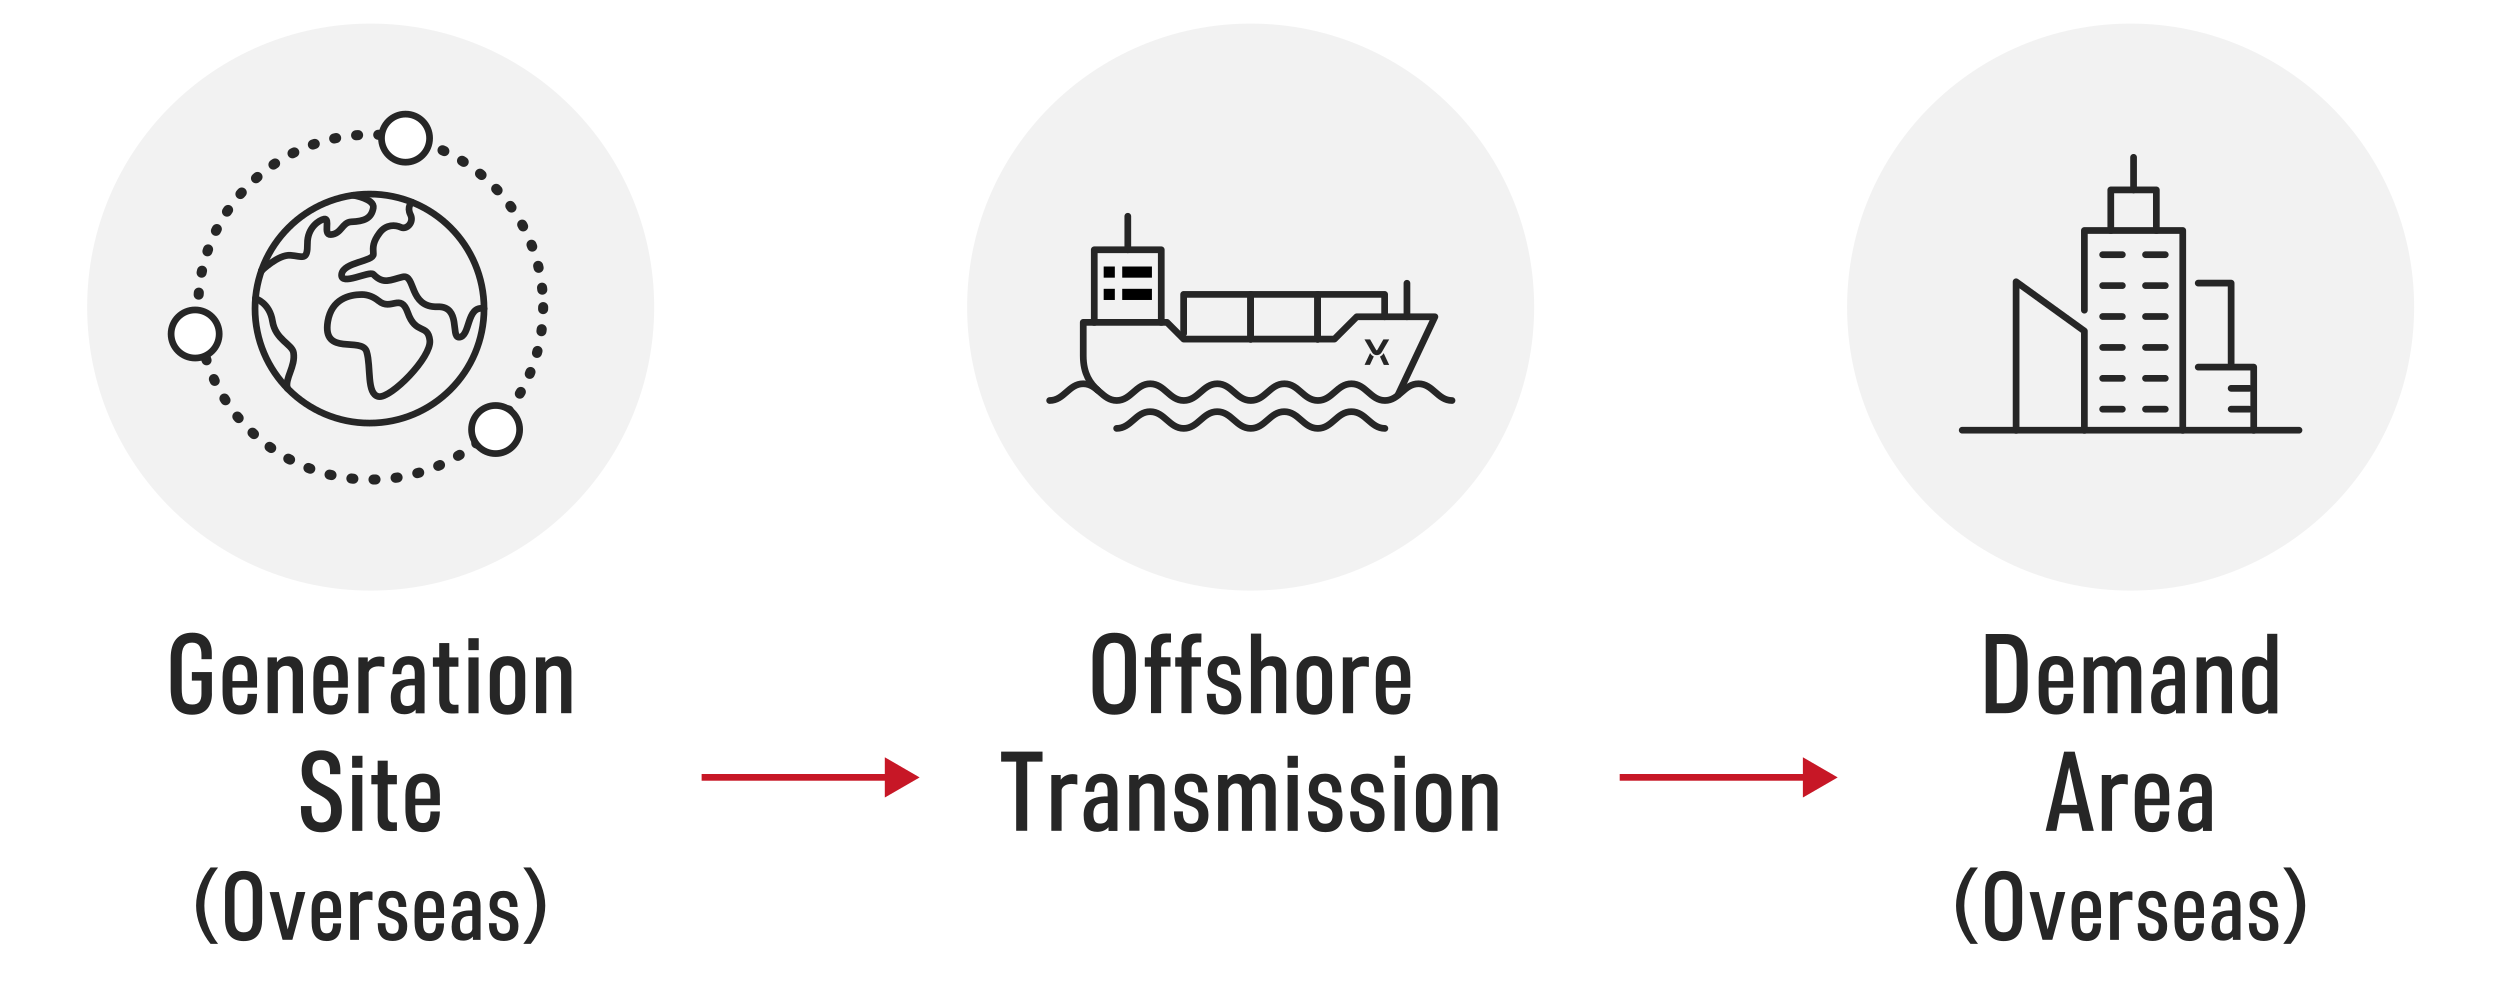 <?xml version="1.0" encoding="UTF-8"?>
<svg id="_レイヤー_2" data-name="レイヤー 2" xmlns="http://www.w3.org/2000/svg" viewBox="0 0 372.03 147.68">
  <defs>
    <style>
      .cls-1 {
        fill: #262626;
      }

      .cls-2, .cls-3, .cls-4 {
        fill: none;
      }

      .cls-2, .cls-3, .cls-5 {
        stroke: #262626;
        stroke-linecap: round;
        stroke-linejoin: round;
      }

      .cls-3 {
        stroke-dasharray: .3 3;
        stroke-width: 1.5px;
      }

      .cls-6, .cls-5 {
        fill: #fff;
      }

      .cls-4 {
        stroke: #c71726;
        stroke-miterlimit: 10;
      }

      .cls-7 {
        fill: #f2f2f2;
      }

      .cls-8 {
        fill: #c71726;
      }
    </style>
  </defs>
  <g id="header">
    <g>
      <rect class="cls-6" width="372.03" height="147.68"/>
      <circle class="cls-7" cx="317.06" cy="45.7" r="42.19"/>
      <g>
        <polyline class="cls-2" points="300.02 64.02 300.02 41.93 310.18 49.26 310.18 64.02"/>
        <polyline class="cls-2" points="310.18 46.16 310.18 34.3 324.82 34.3 324.82 64.02"/>
        <polyline class="cls-2" points="327.12 42.13 332.02 42.13 332.02 54.07"/>
        <polyline class="cls-2" points="327.12 54.63 335.38 54.63 335.38 64.02"/>
        <line class="cls-2" x1="292" y1="64.02" x2="342.12" y2="64.02"/>
        <g>
          <polyline class="cls-2" points="314.11 34.3 314.11 28.26 320.89 28.26 320.89 34.3"/>
          <line class="cls-2" x1="317.5" y1="28.26" x2="317.5" y2="23.41"/>
        </g>
        <line class="cls-2" x1="312.9" y1="37.9" x2="315.83" y2="37.9"/>
        <line class="cls-2" x1="312.9" y1="42.5" x2="315.83" y2="42.5"/>
        <line class="cls-2" x1="312.9" y1="47.1" x2="315.83" y2="47.1"/>
        <line class="cls-2" x1="312.9" y1="51.7" x2="315.83" y2="51.7"/>
        <line class="cls-2" x1="312.9" y1="56.3" x2="315.83" y2="56.3"/>
        <line class="cls-2" x1="312.9" y1="60.89" x2="315.83" y2="60.89"/>
        <line class="cls-2" x1="319.28" y1="37.9" x2="322.22" y2="37.9"/>
        <line class="cls-2" x1="319.28" y1="42.5" x2="322.22" y2="42.5"/>
        <line class="cls-2" x1="332.02" y1="57.79" x2="334.74" y2="57.79"/>
        <line class="cls-2" x1="332.02" y1="60.89" x2="334.74" y2="60.89"/>
        <line class="cls-2" x1="319.28" y1="47.1" x2="322.22" y2="47.1"/>
        <line class="cls-2" x1="319.28" y1="51.7" x2="322.22" y2="51.7"/>
        <line class="cls-2" x1="319.28" y1="56.3" x2="322.22" y2="56.3"/>
        <line class="cls-2" x1="319.28" y1="60.89" x2="322.22" y2="60.89"/>
      </g>
      <g>
        <path class="cls-1" d="M295.51,94.35h2.97c2.23,0,3.26,1.27,3.26,4.48v3.25c0,2.6-.98,4.05-3.24,4.05h-3v-11.78ZM298.31,104.65c1.3,0,1.79-.7,1.79-2.51v-3.33c0-2.1-.43-2.97-1.77-2.97h-1.19v8.81h1.16Z"/>
        <path class="cls-1" d="M303.38,102.95v-2.19c0-1.89.78-3.14,2.59-3.14,1.65,0,2.54,1.05,2.54,3.15v1.55h-3.66v.73c0,1.44.34,1.93,1.15,1.93s1.09-.53,1.11-1.72h1.4c-.01,1.71-.57,3.07-2.51,3.07-1.64,0-2.62-.92-2.62-3.39ZM307.1,101.34v-.7c0-1.29-.41-1.75-1.12-1.75s-1.13.5-1.13,1.7v.76h2.25Z"/>
        <path class="cls-1" d="M315.12,106.13h-1.5v-5.93c0-.64-.2-1.12-.92-1.12-.52,0-.92.36-1.11.83v6.22h-1.51v-8.31h1.39v.74c.29-.45.9-.9,1.72-.9.91,0,1.42.42,1.65,1.01.32-.55.94-1.01,1.86-1.01,1.29,0,1.95.83,1.95,2.21v6.25h-1.5v-5.81c0-.76-.21-1.23-.91-1.23-.63,0-.97.43-1.12.83v6.22Z"/>
        <path class="cls-1" d="M320.11,103.78c0-1.79.95-2.8,3.57-2.77v-.76c0-1.01-.32-1.34-.95-1.34-.71,0-1.01.41-1.05,1.42h-1.32c.04-1.71.9-2.69,2.45-2.69s2.33.78,2.33,2.61v5.9s-1.33,0-1.33,0v-.57c-.32.41-.9.71-1.68.71-1.32,0-2.02-.71-2.02-2.49ZM323.69,104.16v-2.16c-1.61-.11-2.14.46-2.14,1.62,0,1.09.34,1.44,1.02,1.44s1.09-.38,1.12-.91Z"/>
        <path class="cls-1" d="M326.88,97.83h1.39v.74c.32-.49.98-.9,1.86-.9,1.33,0,2.02.87,2.02,2.21v6.25h-1.53v-5.79c0-.77-.24-1.26-.98-1.26-.67,0-1.08.43-1.23.81v6.23h-1.53v-8.31Z"/>
        <path class="cls-1" d="M337.54,105.55c-.35.41-.92.69-1.64.69-1.37,0-2.23-.92-2.23-2.67v-3.19c0-1.65.81-2.67,2.2-2.67.76,0,1.25.28,1.51.6v-3.99h1.51v11.84h-1.36v-.59ZM337.38,99.8c-.18-.41-.55-.74-1.13-.74-.73,0-1.08.5-1.08,1.49v2.91c0,.95.38,1.43,1.06,1.43.58,0,.97-.28,1.15-.63v-4.46Z"/>
        <path class="cls-1" d="M306.51,121.03l-.5,2.61h-1.6l2.75-11.78h1.58l2.84,11.78h-1.69l-.57-2.61h-2.8ZM309.12,119.77l-1.21-5.58-1.16,5.58h2.37Z"/>
        <path class="cls-1" d="M312.77,115.33h1.4v.71c.43-.59,1.12-.84,1.78-.84.24,0,.48.03.69.1v1.46c-.29-.07-.57-.1-.88-.1-.71,0-1.34.31-1.46.88v6.09h-1.53v-8.31Z"/>
        <path class="cls-1" d="M317.68,120.45v-2.19c0-1.89.78-3.14,2.59-3.14,1.65,0,2.54,1.05,2.54,3.15v1.55h-3.66v.73c0,1.44.34,1.93,1.15,1.93s1.09-.53,1.11-1.72h1.4c-.01,1.71-.57,3.07-2.51,3.07-1.64,0-2.62-.92-2.62-3.39ZM321.41,118.84v-.7c0-1.29-.41-1.75-1.12-1.75s-1.13.5-1.13,1.7v.76h2.25Z"/>
        <path class="cls-1" d="M324.12,121.28c0-1.79.95-2.8,3.57-2.77v-.76c0-1.01-.32-1.34-.95-1.34-.71,0-1.01.41-1.05,1.42h-1.32c.04-1.71.9-2.69,2.45-2.69s2.33.78,2.33,2.61v5.9s-1.33,0-1.33,0v-.57c-.32.41-.9.71-1.68.71-1.32,0-2.02-.71-2.02-2.49ZM327.71,121.66v-2.16c-1.61-.11-2.14.46-2.14,1.62,0,1.09.34,1.44,1.02,1.44s1.09-.38,1.12-.91Z"/>
      </g>
      <g>
        <path class="cls-1" d="M293.23,140.46c-1.26-1.58-2.15-3.63-2.15-5.69s.89-4.1,2.15-5.68h1.12c-1.26,1.61-2.04,3.62-2.04,5.68s.78,4.07,2.04,5.69h-1.12Z"/>
        <path class="cls-1" d="M295.4,136.77v-3.99c0-1.92.82-3.18,2.77-3.18s2.75,1.15,2.75,3.17v4.01c0,2.09-.84,3.27-2.75,3.27-1.79,0-2.77-1.08-2.77-3.27ZM299.51,136.81v-4.04c0-1.14-.32-1.89-1.34-1.89s-1.37.71-1.37,1.91v3.99c0,1.39.42,1.96,1.36,1.96s1.36-.49,1.36-1.92Z"/>
        <path class="cls-1" d="M303.95,139.86l-1.93-7.11h1.38l1.08,4.59c.05.23.2.78.24.97.05-.19.2-.78.24-.96l1.06-4.61h1.32l-1.93,7.11h-1.45Z"/>
        <path class="cls-1" d="M308.27,137.14v-1.87c0-1.62.67-2.69,2.22-2.69,1.42,0,2.17.9,2.17,2.7v1.33h-3.13v.62c0,1.24.29,1.66.98,1.66s.94-.46.95-1.48h1.2c-.01,1.46-.49,2.63-2.15,2.63-1.4,0-2.24-.79-2.24-2.9ZM311.46,135.76v-.6c0-1.1-.35-1.5-.96-1.5s-.97.43-.97,1.45v.65h1.93Z"/>
        <path class="cls-1" d="M314.02,132.75h1.2v.61c.37-.5.96-.72,1.52-.72.2,0,.41.02.59.08v1.25c-.25-.06-.49-.08-.76-.08-.61,0-1.15.26-1.25.75v5.22h-1.31v-7.11Z"/>
        <path class="cls-1" d="M318.11,137.42v-.04h1.14c-.02,1.21.37,1.57,1.04,1.57.62,0,.95-.3.95-1.08,0-.61-.22-.92-1.17-1.24-1.39-.43-1.86-1.01-1.86-2.06,0-1.28.72-2,2.06-2s2.1.84,2.1,2.39h-1.16c0-1.01-.3-1.37-.95-1.37-.56,0-.88.28-.88.97,0,.48.17.73,1.24,1.09,1.39.42,1.88,1.02,1.88,2.18,0,1.49-.85,2.2-2.16,2.2-1.38,0-2.23-.65-2.23-2.61Z"/>
        <path class="cls-1" d="M323.59,137.14v-1.87c0-1.62.67-2.69,2.22-2.69,1.42,0,2.17.9,2.17,2.7v1.33h-3.13v.62c0,1.24.29,1.66.98,1.66s.94-.46.95-1.48h1.2c-.01,1.46-.49,2.63-2.15,2.63-1.4,0-2.24-.79-2.24-2.9ZM326.78,135.76v-.6c0-1.1-.35-1.5-.96-1.5s-.97.43-.97,1.45v.65h1.93Z"/>
        <path class="cls-1" d="M329.11,137.84c0-1.54.82-2.4,3.06-2.37v-.65c0-.86-.28-1.15-.82-1.15-.61,0-.86.35-.9,1.21h-1.13c.04-1.46.77-2.3,2.1-2.3s1.99.67,1.99,2.23v5.05s-1.14,0-1.14,0v-.49c-.28.35-.77.61-1.44.61-1.13,0-1.73-.61-1.73-2.13ZM332.18,138.17v-1.85c-1.38-.1-1.83.4-1.83,1.39,0,.94.29,1.24.88,1.24s.94-.32.96-.78Z"/>
        <path class="cls-1" d="M334.66,137.42v-.04h1.14c-.02,1.21.37,1.57,1.04,1.57.62,0,.95-.3.95-1.08,0-.61-.22-.92-1.17-1.24-1.39-.43-1.86-1.01-1.86-2.06,0-1.28.72-2,2.06-2s2.1.84,2.1,2.39h-1.16c0-1.01-.3-1.37-.95-1.37-.56,0-.88.28-.88.97,0,.48.17.73,1.24,1.09,1.39.42,1.88,1.02,1.88,2.18,0,1.49-.85,2.2-2.16,2.2-1.38,0-2.23-.65-2.23-2.61Z"/>
        <path class="cls-1" d="M341.81,134.77c0-2.06-.78-4.07-2.04-5.68h1.12c1.27,1.58,2.15,3.63,2.15,5.68s-.88,4.1-2.15,5.69h-1.12c1.26-1.62,2.04-3.62,2.04-5.69Z"/>
      </g>
      <g>
        <line class="cls-4" x1="104.41" y1="115.68" x2="132.55" y2="115.68"/>
        <polygon class="cls-8" points="131.67 118.68 136.85 115.69 131.67 112.69 131.67 118.68"/>
      </g>
      <g>
        <line class="cls-4" x1="241.03" y1="115.68" x2="269.17" y2="115.68"/>
        <polygon class="cls-8" points="268.29 118.68 273.47 115.69 268.29 112.69 268.29 118.68"/>
      </g>
      <g>
        <path class="cls-1" d="M31.54,103.21c0,1.95-.97,3.15-2.96,3.15s-3.18-1.09-3.18-3.87v-4.57c0-2.42,1.06-3.77,3.22-3.77,1.91,0,2.9,1.16,2.9,3.03v.92h-1.54v-.59c0-1.2-.34-1.88-1.4-1.88-1.12,0-1.54.74-1.54,2.28v4.52c0,1.77.41,2.41,1.58,2.41.99,0,1.36-.53,1.36-1.61v-1.95h-1.43v-1.27h2.98v3.18Z"/>
        <path class="cls-1" d="M33.12,102.95v-2.19c0-1.89.78-3.14,2.59-3.14,1.65,0,2.54,1.05,2.54,3.15v1.55h-3.66v.73c0,1.44.34,1.93,1.15,1.93s1.09-.53,1.11-1.72h1.4c-.01,1.71-.57,3.07-2.51,3.07-1.64,0-2.62-.92-2.62-3.39ZM36.84,101.34v-.7c0-1.29-.41-1.75-1.12-1.75s-1.13.5-1.13,1.7v.76h2.25Z"/>
        <path class="cls-1" d="M39.82,97.83h1.39v.74c.32-.49.98-.9,1.86-.9,1.33,0,2.02.87,2.02,2.21v6.25h-1.53v-5.79c0-.77-.24-1.26-.98-1.26-.67,0-1.08.43-1.23.81v6.23h-1.53v-8.31Z"/>
        <path class="cls-1" d="M46.63,102.95v-2.19c0-1.89.78-3.14,2.59-3.14,1.65,0,2.54,1.05,2.54,3.15v1.55h-3.66v.73c0,1.44.34,1.93,1.15,1.93s1.09-.53,1.11-1.72h1.4c-.01,1.71-.57,3.07-2.51,3.07-1.64,0-2.62-.92-2.62-3.39ZM50.35,101.34v-.7c0-1.29-.41-1.75-1.12-1.75s-1.13.5-1.13,1.7v.76h2.25Z"/>
        <path class="cls-1" d="M53.33,97.83h1.4v.71c.43-.59,1.12-.84,1.78-.84.24,0,.48.03.69.1v1.46c-.29-.07-.57-.1-.88-.1-.71,0-1.34.31-1.46.88v6.09h-1.53v-8.31Z"/>
        <path class="cls-1" d="M58.15,103.78c0-1.79.95-2.8,3.57-2.77v-.76c0-1.01-.32-1.34-.95-1.34-.71,0-1.01.41-1.05,1.42h-1.32c.04-1.71.9-2.69,2.45-2.69s2.33.78,2.33,2.61v5.9s-1.33,0-1.33,0v-.57c-.32.41-.9.71-1.68.71-1.32,0-2.02-.71-2.02-2.49ZM61.73,104.16v-2.16c-1.61-.11-2.14.46-2.14,1.62,0,1.09.34,1.44,1.02,1.44s1.09-.38,1.12-.91Z"/>
        <path class="cls-1" d="M65.36,104.16v-4.94h-.94v-1.39h.94v-2.13h1.5v2.13h1.36v1.39h-1.36v4.68c0,.74.29.98.8.98.17,0,.36,0,.57-.01v1.27c-.25.03-.66.03-1.08.03-1.11,0-1.79-.63-1.79-2Z"/>
        <path class="cls-1" d="M69.7,94.97h1.54v1.78h-1.54v-1.78ZM69.71,97.83h1.51v8.31h-1.51v-8.31Z"/>
        <path class="cls-1" d="M72.89,103.39v-2.88c0-1.98,1.12-2.87,2.62-2.87,1.6,0,2.65.91,2.65,2.87v2.88c0,2-.99,2.96-2.66,2.96s-2.61-.98-2.61-2.96ZM76.67,103.35v-2.77c0-1.11-.45-1.54-1.16-1.54-.66,0-1.12.41-1.12,1.54v2.77c0,1.09.39,1.57,1.11,1.57.81,0,1.18-.5,1.18-1.57Z"/>
        <path class="cls-1" d="M79.76,97.83h1.39v.74c.32-.49.98-.9,1.86-.9,1.33,0,2.02.87,2.02,2.21v6.25h-1.53v-5.79c0-.77-.24-1.26-.98-1.26-.67,0-1.08.43-1.23.81v6.23h-1.53v-8.31Z"/>
        <path class="cls-1" d="M44.78,120.5v-.55h1.57v.5c0,1.42.55,1.95,1.47,1.95s1.44-.59,1.44-1.79-.36-1.62-2.04-2.48c-1.71-.85-2.33-1.79-2.33-3.47,0-1.85.94-3,2.9-3s2.86,1.18,2.86,2.98v.57h-1.54v-.5c0-1.12-.46-1.64-1.33-1.64s-1.3.5-1.3,1.48.21,1.49,1.95,2.34c1.81.87,2.44,1.79,2.44,3.63,0,2.1-1.01,3.33-3.03,3.33s-3.05-1.23-3.05-3.36Z"/>
        <path class="cls-1" d="M52.4,112.47h1.54v1.78h-1.54v-1.78ZM52.41,115.33h1.51v8.31h-1.51v-8.31Z"/>
        <path class="cls-1" d="M56.2,121.66v-4.94h-.94v-1.39h.94v-2.13h1.5v2.13h1.36v1.39h-1.36v4.68c0,.74.29.98.8.98.17,0,.36,0,.57-.01v1.27c-.25.03-.66.03-1.08.03-1.11,0-1.79-.63-1.79-2Z"/>
        <path class="cls-1" d="M60.33,120.45v-2.19c0-1.89.78-3.14,2.59-3.14,1.65,0,2.54,1.05,2.54,3.15v1.55h-3.66v.73c0,1.44.34,1.93,1.15,1.93s1.09-.53,1.11-1.72h1.4c-.01,1.71-.57,3.07-2.51,3.07-1.64,0-2.62-.92-2.62-3.39ZM64.05,118.84v-.7c0-1.29-.41-1.75-1.12-1.75s-1.13.5-1.13,1.7v.76h2.25Z"/>
      </g>
      <g>
        <path class="cls-1" d="M31.33,140.46c-1.26-1.58-2.15-3.63-2.15-5.69s.89-4.1,2.15-5.68h1.12c-1.26,1.61-2.04,3.62-2.04,5.68s.78,4.07,2.04,5.69h-1.12Z"/>
        <path class="cls-1" d="M33.49,136.77v-3.99c0-1.92.82-3.18,2.77-3.18s2.75,1.15,2.75,3.17v4.01c0,2.09-.84,3.27-2.75,3.27-1.79,0-2.77-1.08-2.77-3.27ZM37.61,136.81v-4.04c0-1.14-.32-1.89-1.34-1.89s-1.37.71-1.37,1.91v3.99c0,1.39.42,1.96,1.36,1.96s1.36-.49,1.36-1.92Z"/>
        <path class="cls-1" d="M42.05,139.86l-1.93-7.11h1.38l1.08,4.59c.05.23.2.78.24.97.05-.19.2-.78.24-.96l1.06-4.61h1.32l-1.93,7.11h-1.45Z"/>
        <path class="cls-1" d="M46.37,137.14v-1.87c0-1.62.67-2.69,2.22-2.69,1.42,0,2.17.9,2.17,2.7v1.33h-3.13v.62c0,1.24.29,1.66.98,1.66s.94-.46.95-1.48h1.2c-.01,1.46-.49,2.63-2.15,2.63-1.4,0-2.24-.79-2.24-2.9ZM49.56,135.76v-.6c0-1.1-.35-1.5-.96-1.5s-.97.43-.97,1.45v.65h1.93Z"/>
        <path class="cls-1" d="M52.12,132.75h1.2v.61c.37-.5.96-.72,1.52-.72.2,0,.41.02.59.08v1.25c-.25-.06-.49-.08-.76-.08-.61,0-1.15.26-1.25.75v5.22h-1.31v-7.11Z"/>
        <path class="cls-1" d="M56.21,137.42v-.04h1.14c-.02,1.21.37,1.57,1.04,1.57.62,0,.95-.3.95-1.08,0-.61-.22-.92-1.17-1.24-1.39-.43-1.86-1.01-1.86-2.06,0-1.28.72-2,2.06-2s2.1.84,2.1,2.39h-1.16c0-1.01-.3-1.37-.95-1.37-.56,0-.88.28-.88.97,0,.48.17.73,1.24,1.09,1.39.42,1.88,1.02,1.88,2.18,0,1.49-.85,2.2-2.16,2.2-1.38,0-2.23-.65-2.23-2.61Z"/>
        <path class="cls-1" d="M61.69,137.14v-1.87c0-1.62.67-2.69,2.22-2.69,1.42,0,2.17.9,2.17,2.7v1.33h-3.13v.62c0,1.24.29,1.66.98,1.66s.94-.46.95-1.48h1.2c-.01,1.46-.49,2.63-2.15,2.63-1.4,0-2.24-.79-2.24-2.9ZM64.88,135.76v-.6c0-1.1-.35-1.5-.96-1.5s-.97.43-.97,1.45v.65h1.93Z"/>
        <path class="cls-1" d="M67.21,137.84c0-1.54.82-2.4,3.06-2.37v-.65c0-.86-.28-1.15-.82-1.15-.61,0-.86.35-.9,1.21h-1.13c.04-1.46.77-2.3,2.1-2.3s1.99.67,1.99,2.23v5.05s-1.14,0-1.14,0v-.49c-.28.35-.77.61-1.44.61-1.13,0-1.73-.61-1.73-2.13ZM70.28,138.17v-1.85c-1.38-.1-1.83.4-1.83,1.39,0,.94.29,1.24.88,1.24s.94-.32.96-.78Z"/>
        <path class="cls-1" d="M72.76,137.42v-.04h1.14c-.02,1.21.37,1.57,1.04,1.57.62,0,.95-.3.95-1.08,0-.61-.22-.92-1.17-1.24-1.39-.43-1.86-1.01-1.86-2.06,0-1.28.72-2,2.06-2s2.1.84,2.1,2.39h-1.16c0-1.01-.3-1.37-.95-1.37-.56,0-.88.28-.88.97,0,.48.17.73,1.24,1.09,1.39.42,1.88,1.02,1.88,2.18,0,1.49-.85,2.2-2.16,2.2-1.38,0-2.23-.65-2.23-2.61Z"/>
        <path class="cls-1" d="M79.91,134.77c0-2.06-.78-4.07-2.04-5.68h1.12c1.27,1.58,2.15,3.63,2.15,5.68s-.88,4.1-2.15,5.69h-1.12c1.26-1.62,2.04-3.62,2.04-5.69Z"/>
      </g>
      <circle class="cls-7" cx="55.16" cy="45.7" r="42.19"/>
      <g>
        <circle class="cls-3" cx="55.16" cy="45.7" r="25.67"/>
        <g>
          <circle class="cls-2" cx="54.99" cy="45.92" r="17.04"/>
          <path class="cls-2" d="M38.9,40.3s2.5-2.44,4.31-2.31c1.81.13,2.56.92,2.54-1.74-.02-2.41,1.78-3.52,2.49-3.65.97-.18-.2,2.37.96,2.31,1.64-.08,1.69-1.84,3.08-1.9,1.92-.08,2.99-.49,3.27-2.07.24-1.35-2.97-1.88-2.97-1.88"/>
          <path class="cls-2" d="M38.02,44.43s2.11.62,2.53,3.37c.42,2.75,2.94,3.43,3.13,4.69.32,2.07-1.33,3.82-.91,5.3"/>
          <path class="cls-2" d="M61.29,30.09s-.8.68-.21,1.85c.58,1.16-.58,2.28-1.41,1.89-.82-.39-2.23-.48-3.2.85s-.99,2.01-.91,3.13-4.47,1.16-4.72,3.01c-.24,1.84,4.15-.58,4.72,0,1.51,1.56,2.52.83,4.35.39,1.97-.48.88,4.58,5.21,4.44,3.52-.11,1.93,4.52,3.17,4.53,1.75,0,1.06-4.8,3.73-4.25"/>
          <path class="cls-2" d="M56.34,44.78c-.72-.6-1.61-.96-2.54-.95-1.84.02-4.47.67-5.02,4.01-.86,5.26,5.09,2.2,5.78,4.49.69,2.29-.04,6.34,1.77,6.68,1.81.35,7.94-5.87,7.63-8.37-.3-2.5-2.11-.77-3.28-4.12-1.04-2.99-2.47-.18-4.34-1.75Z"/>
        </g>
        <circle class="cls-5" cx="60.35" cy="20.56" r="3.58"/>
        <circle class="cls-5" cx="73.75" cy="63.92" r="3.58"/>
        <circle class="cls-5" cx="29.04" cy="49.7" r="3.58"/>
      </g>
      <g>
        <path class="cls-1" d="M162.59,102.53v-4.66c0-2.24.95-3.71,3.24-3.71s3.21,1.34,3.21,3.7v4.68c0,2.44-.98,3.82-3.21,3.82-2.09,0-3.24-1.26-3.24-3.82ZM167.4,102.58v-4.72c0-1.33-.38-2.21-1.57-2.21s-1.6.83-1.6,2.23v4.66c0,1.62.49,2.28,1.58,2.28s1.58-.57,1.58-2.24Z"/>
        <path class="cls-1" d="M171.28,99.21h-.92v-1.39h.92v-1.42c0-1.29.66-2.13,2.24-2.13.25,0,.53,0,.74.01v1.33c-.17-.01-.35-.01-.45-.01-.71,0-1.02.32-1.02.92v1.29h1.4v1.39h-1.4v6.92h-1.51v-6.92Z"/>
        <path class="cls-1" d="M175.81,99.21h-.92v-1.39h.92v-1.42c0-1.29.66-2.13,2.24-2.13.25,0,.53,0,.74.01v1.33c-.17-.01-.35-.01-.45-.01-.71,0-1.02.32-1.02.92v1.29h1.4v1.39h-1.4v6.92h-1.51v-6.92Z"/>
        <path class="cls-1" d="M179.59,103.29v-.04h1.33c-.03,1.41.43,1.83,1.22,1.83.73,0,1.11-.35,1.11-1.26,0-.71-.25-1.08-1.37-1.44-1.62-.5-2.17-1.18-2.17-2.41,0-1.5.84-2.34,2.41-2.34s2.45.98,2.45,2.79h-1.36c0-1.18-.35-1.6-1.11-1.6-.66,0-1.02.32-1.02,1.13,0,.56.2.85,1.44,1.27,1.62.49,2.2,1.19,2.2,2.55,0,1.74-.99,2.56-2.52,2.56-1.61,0-2.61-.76-2.61-3.05Z"/>
        <path class="cls-1" d="M187.68,106.13h-1.53v-11.84h1.53v4.17c.28-.42.85-.8,1.72-.8,1.33,0,2.02.87,2.02,2.21v6.25h-1.53v-5.79c0-.77-.24-1.26-.98-1.26-.69,0-1.08.43-1.23.81v6.23Z"/>
        <path class="cls-1" d="M192.96,103.39v-2.89c0-1.97,1.12-2.87,2.62-2.87,1.6,0,2.65.91,2.65,2.87v2.89c0,2-.99,2.96-2.66,2.96s-2.61-.98-2.61-2.96ZM196.74,103.35v-2.77c0-1.11-.45-1.54-1.16-1.54-.66,0-1.12.41-1.12,1.54v2.77c0,1.09.39,1.57,1.11,1.57.81,0,1.18-.5,1.18-1.57Z"/>
        <path class="cls-1" d="M199.83,97.83h1.4v.71c.43-.59,1.12-.84,1.78-.84.24,0,.48.03.69.1v1.46c-.29-.07-.57-.1-.88-.1-.71,0-1.34.31-1.46.88v6.09h-1.53v-8.31Z"/>
        <path class="cls-1" d="M204.74,102.95v-2.18c0-1.89.78-3.14,2.59-3.14,1.65,0,2.54,1.05,2.54,3.15v1.55h-3.66v.73c0,1.44.34,1.93,1.15,1.93s1.09-.53,1.11-1.72h1.4c-.01,1.71-.57,3.07-2.51,3.07-1.64,0-2.62-.92-2.62-3.39ZM208.47,101.34v-.7c0-1.29-.41-1.75-1.12-1.75s-1.13.5-1.13,1.69v.76h2.25Z"/>
        <path class="cls-1" d="M151.22,113.34h-2.24v-1.49h6.16v1.49h-2.28v10.29h-1.64v-10.29Z"/>
        <path class="cls-1" d="M156.45,115.33h1.4v.71c.43-.59,1.12-.84,1.78-.84.24,0,.48.03.69.1v1.46c-.29-.07-.57-.1-.88-.1-.71,0-1.34.31-1.46.88v6.09h-1.53v-8.31Z"/>
        <path class="cls-1" d="M161.26,121.28c0-1.79.95-2.8,3.57-2.77v-.76c0-1.01-.32-1.34-.95-1.34-.71,0-1.01.41-1.05,1.42h-1.32c.04-1.71.9-2.69,2.45-2.69s2.33.78,2.33,2.61v5.9s-1.33,0-1.33,0v-.57c-.32.41-.9.71-1.68.71-1.32,0-2.02-.71-2.02-2.49ZM164.85,121.66v-2.16c-1.61-.11-2.14.46-2.14,1.62,0,1.09.34,1.44,1.02,1.44s1.09-.38,1.12-.91Z"/>
        <path class="cls-1" d="M168.04,115.33h1.39v.74c.32-.49.98-.9,1.86-.9,1.33,0,2.02.87,2.02,2.21v6.25h-1.53v-5.79c0-.77-.24-1.26-.98-1.26-.67,0-1.08.43-1.23.81v6.23h-1.53v-8.31Z"/>
        <path class="cls-1" d="M174.7,120.79v-.04h1.33c-.03,1.41.43,1.83,1.22,1.83.73,0,1.11-.35,1.11-1.26,0-.71-.25-1.08-1.37-1.44-1.62-.5-2.17-1.18-2.17-2.41,0-1.5.84-2.34,2.41-2.34s2.45.98,2.45,2.79h-1.36c0-1.18-.35-1.6-1.11-1.6-.66,0-1.02.32-1.02,1.13,0,.56.2.85,1.44,1.27,1.62.49,2.2,1.19,2.2,2.55,0,1.74-.99,2.56-2.52,2.56-1.61,0-2.61-.76-2.61-3.05Z"/>
        <path class="cls-1" d="M186.31,123.63h-1.5v-5.92c0-.64-.2-1.12-.92-1.12-.52,0-.92.36-1.11.83v6.22h-1.51v-8.31h1.39v.74c.29-.45.9-.9,1.72-.9.91,0,1.42.42,1.65,1.01.32-.55.94-1.01,1.86-1.01,1.29,0,1.95.83,1.95,2.21v6.25h-1.5v-5.81c0-.76-.21-1.23-.91-1.23-.63,0-.97.43-1.12.83v6.22Z"/>
        <path class="cls-1" d="M191.6,112.47h1.54v1.78h-1.54v-1.78ZM191.61,115.33h1.51v8.31h-1.51v-8.31Z"/>
        <path class="cls-1" d="M194.65,120.79v-.04h1.33c-.03,1.41.43,1.83,1.22,1.83.73,0,1.11-.35,1.11-1.26,0-.71-.25-1.08-1.37-1.44-1.62-.5-2.17-1.18-2.17-2.41,0-1.5.84-2.34,2.41-2.34s2.45.98,2.45,2.79h-1.36c0-1.18-.35-1.6-1.11-1.6-.66,0-1.02.32-1.02,1.13,0,.56.2.85,1.44,1.27,1.62.49,2.2,1.19,2.2,2.55,0,1.74-.99,2.56-2.52,2.56-1.61,0-2.61-.76-2.61-3.05Z"/>
        <path class="cls-1" d="M200.91,120.79v-.04h1.33c-.03,1.41.43,1.83,1.22,1.83.73,0,1.11-.35,1.11-1.26,0-.71-.25-1.08-1.37-1.44-1.62-.5-2.17-1.18-2.17-2.41,0-1.5.84-2.34,2.41-2.34s2.45.98,2.45,2.79h-1.36c0-1.18-.35-1.6-1.11-1.6-.66,0-1.02.32-1.02,1.13,0,.56.2.85,1.44,1.27,1.62.49,2.2,1.19,2.2,2.55,0,1.74-.99,2.56-2.52,2.56-1.61,0-2.61-.76-2.61-3.05Z"/>
        <path class="cls-1" d="M207.52,112.47h1.54v1.78h-1.54v-1.78ZM207.53,115.33h1.51v8.31h-1.51v-8.31Z"/>
        <path class="cls-1" d="M210.71,120.89v-2.89c0-1.97,1.12-2.87,2.62-2.87,1.6,0,2.65.91,2.65,2.87v2.89c0,2-.99,2.96-2.66,2.96s-2.61-.98-2.61-2.96ZM214.49,120.85v-2.77c0-1.11-.45-1.54-1.16-1.54-.66,0-1.12.41-1.12,1.54v2.77c0,1.09.39,1.57,1.11,1.57.81,0,1.18-.5,1.18-1.57Z"/>
        <path class="cls-1" d="M217.58,115.33h1.39v.74c.32-.49.98-.9,1.86-.9,1.33,0,2.02.87,2.02,2.21v6.25h-1.53v-5.79c0-.77-.24-1.26-.98-1.26-.67,0-1.08.43-1.23.81v6.23h-1.53v-8.31Z"/>
      </g>
      <circle class="cls-7" cx="186.11" cy="45.7" r="42.19"/>
      <g>
        <g>
          <g>
            <path class="cls-2" d="M166.17,63.75c2.14,0,2.85-2.49,4.99-2.49s2.85,2.49,4.99,2.49,2.85-2.49,4.99-2.49,2.85,2.49,4.99,2.49,2.85-2.49,4.99-2.49,2.85,2.49,4.99,2.49,2.85-2.49,4.99-2.49,2.85,2.49,4.99,2.49"/>
            <path class="cls-2" d="M156.2,59.6c2.14,0,2.85-2.49,4.99-2.49s2.85,2.49,4.99,2.49,2.85-2.49,4.99-2.49,2.85,2.49,4.99,2.49,2.85-2.49,4.99-2.49,2.85,2.49,4.99,2.49,2.85-2.49,4.99-2.49,2.85,2.49,4.99,2.49,2.85-2.49,4.99-2.49,2.85,2.49,4.99,2.49,2.85-2.49,4.99-2.49,2.85,2.49,4.99,2.49"/>
          </g>
          <path class="cls-2" d="M208.03,58.79l5.5-11.65h-11.63l-3.32,3.32h-22.43l-2.49-2.49h-12.46v4.99c0,2.7,1.08,4.13,2.13,5.09"/>
          <line class="cls-2" x1="209.37" y1="47.14" x2="209.37" y2="42.15"/>
          <line class="cls-2" x1="167.83" y1="37.17" x2="167.83" y2="32.18"/>
          <polyline class="cls-2" points="162.84 47.97 162.84 37.17 172.81 37.17 172.81 47.97"/>
          <rect x="167" y="39.66" width="4.42" height="1.66"/>
          <rect x="167" y="42.98" width="4.42" height="1.66"/>
          <rect x="164.24" y="39.66" width="1.66" height="1.66"/>
          <rect x="164.24" y="42.98" width="1.66" height="1.66"/>
          <polyline class="cls-2" points="176.14 49.63 176.14 43.81 186.11 43.81 186.11 50.46"/>
          <polyline class="cls-2" points="186.11 50.46 186.11 43.81 196.08 43.81 196.08 50.46"/>
          <polyline class="cls-2" points="196.08 50.46 196.08 43.81 206.05 43.81 206.05 47.14"/>
        </g>
        <path class="cls-1" d="M206.73,50.51l-1.12,1.93c-.32.55-1.12.55-1.44,0l-1.12-1.93h.84s.9,1.57.9,1.57c.04.07.14.07.17,0l.9-1.57h.84ZM203.92,52.59l-.03-.06-.83,1.77h.8l.58-1.25c-.22-.09-.4-.26-.52-.47ZM205.35,53.06l.58,1.25h.8l-.83-1.77-.03.06c-.12.21-.31.38-.52.47Z"/>
      </g>
    </g>
  </g>
</svg>